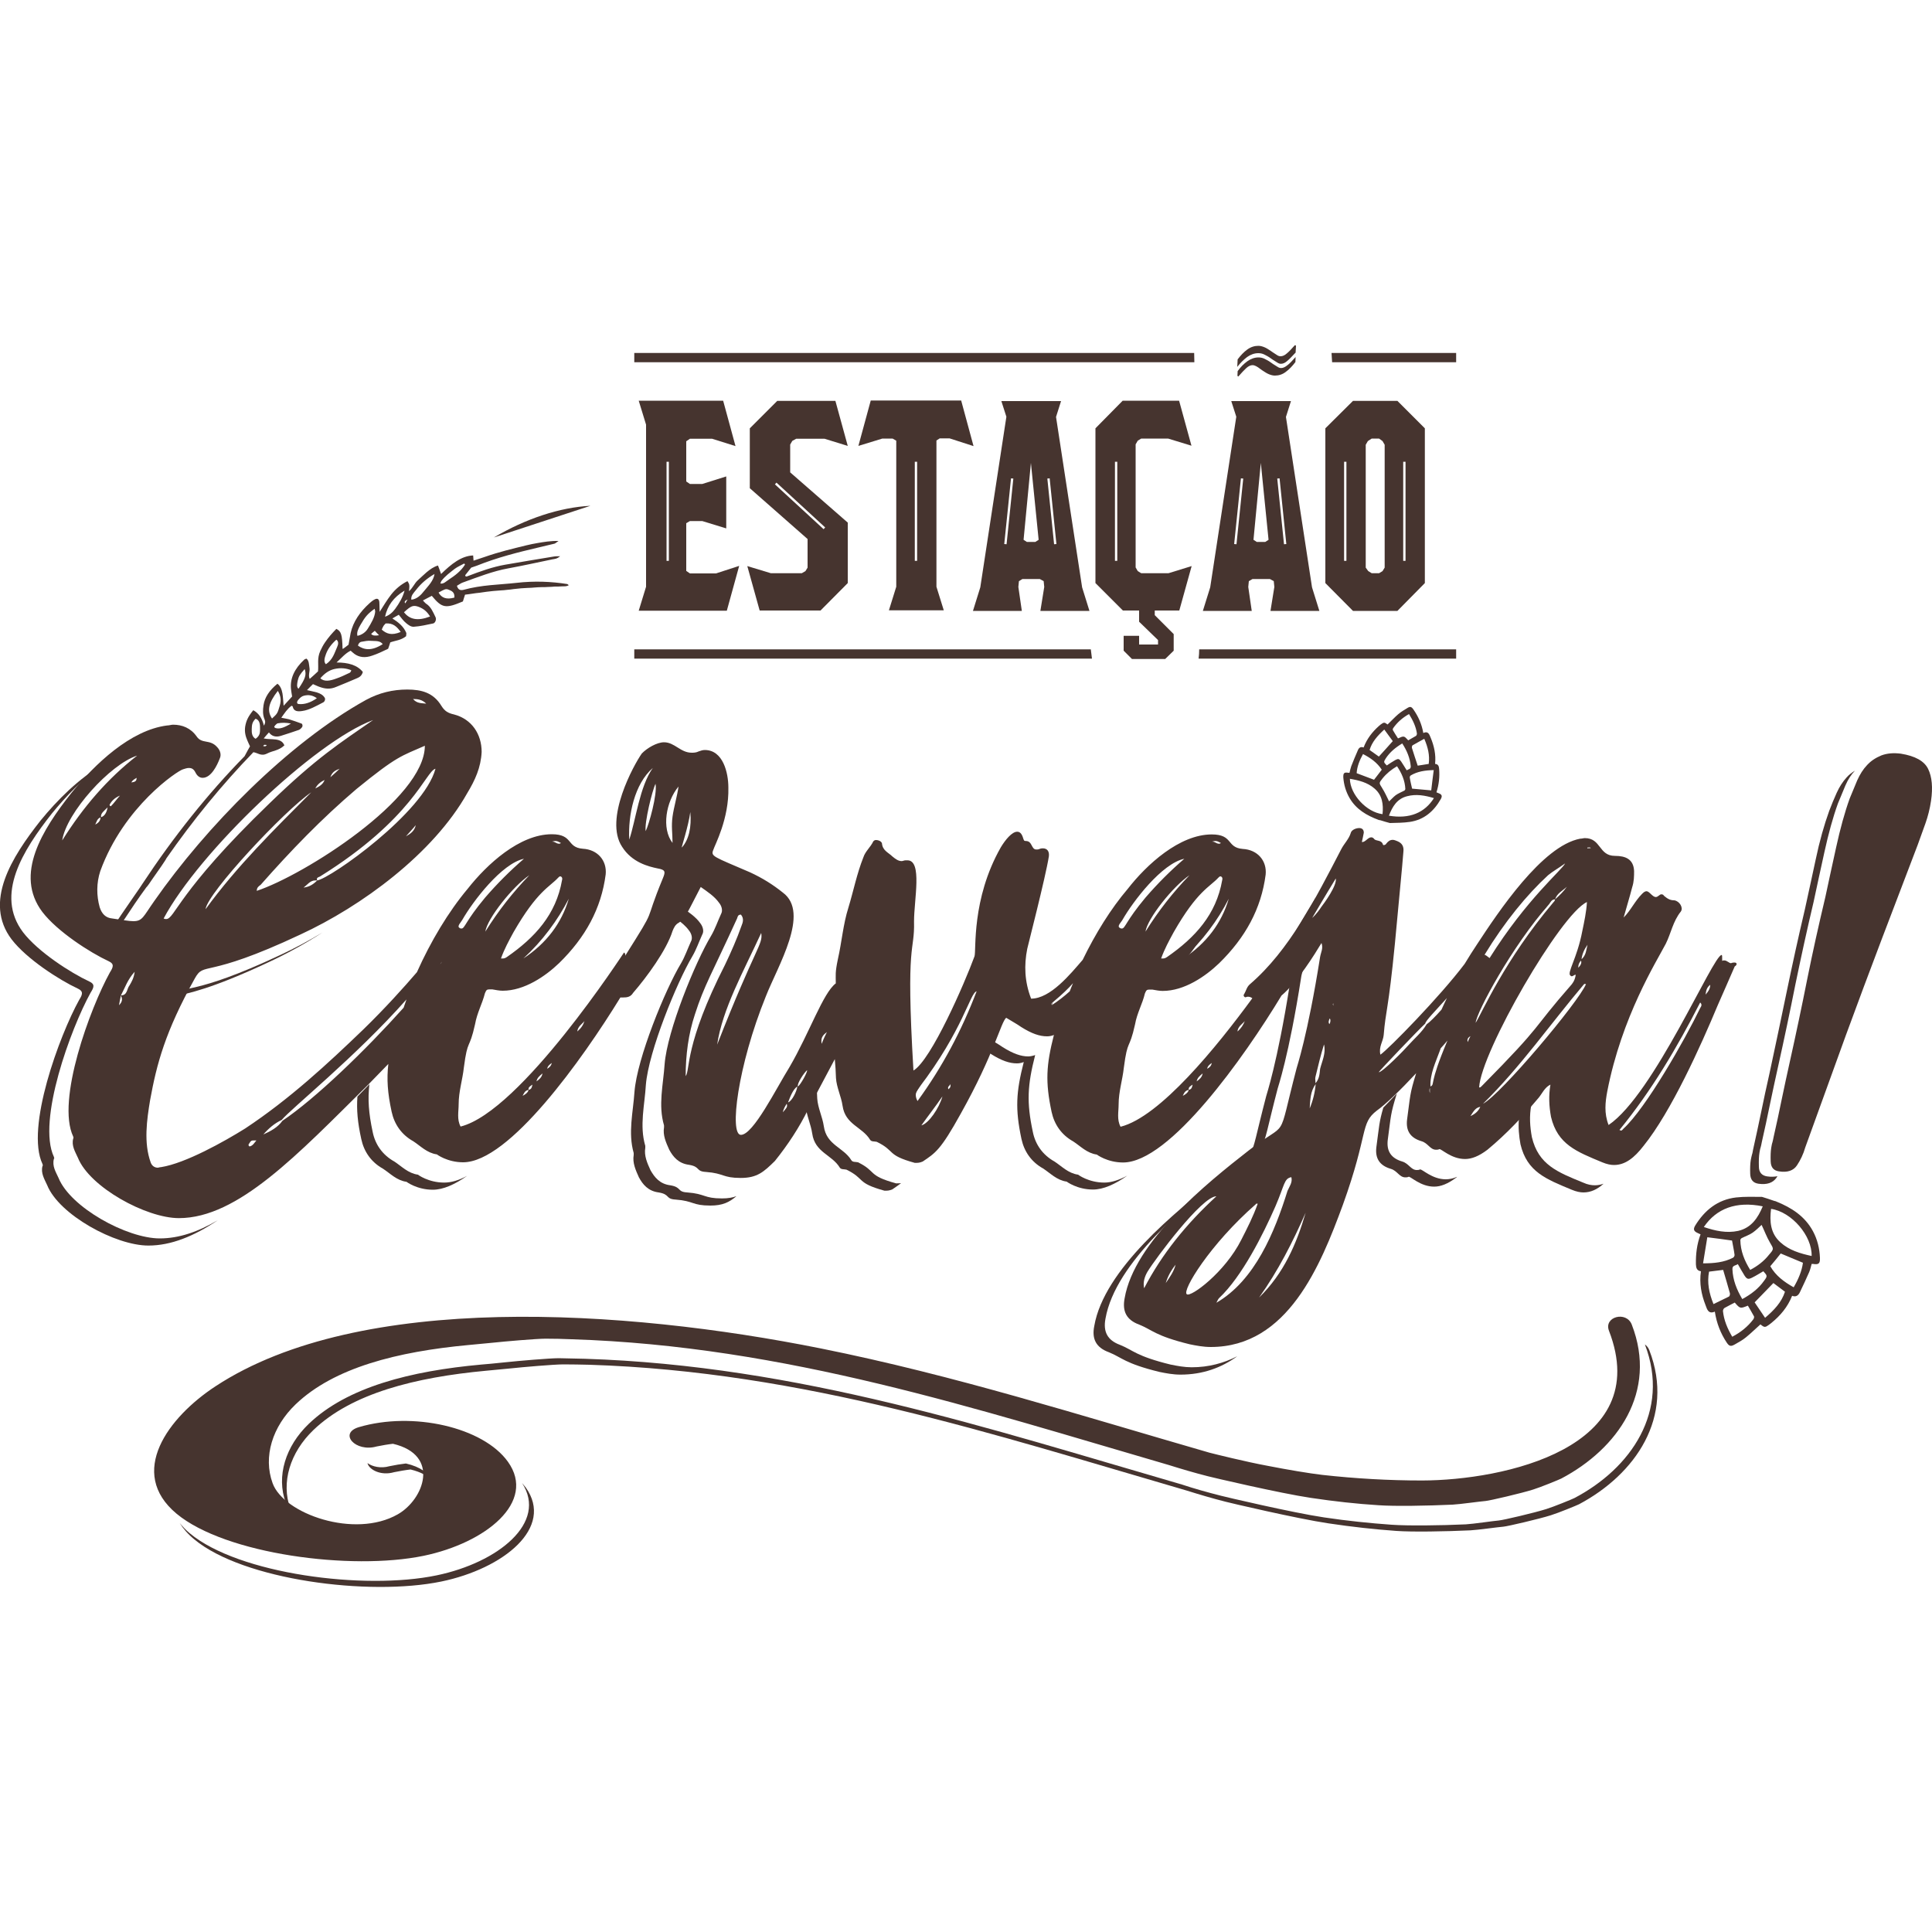 <svg xmlns:xodm="http://www.corel.com/coreldraw/odm/2003" xmlns="http://www.w3.org/2000/svg" xmlns:xlink="http://www.w3.org/1999/xlink" id="Camada_1" x="0px" y="0px" viewBox="0 0 1000 1000" style="enable-background:new 0 0 1000 1000;" xml:space="preserve"> <style type="text/css"> .st0{fill:#46342F;} </style> <g id="Camada_x0020_1"> <g id="_2492364152528"> <path class="st0" d="M52.1,525.1c-0.3,1.4-0.7,3.1-1,5.1C53.1,528.2,52.8,526.8,52.1,525.1z"></path> <path class="st0" d="M41.6,433c-1.7,0.7-2,2.4-2.7,3.7C40.2,436,41.6,435,41.6,433z"></path> <path class="st0" d="M56.5,520c1-1.7,2.4-3.7,2.7-7.1c-3.7,4.1-5.1,8.5-7.1,12.2C55.5,525.1,55.2,521.7,56.5,520z"></path> <path class="st0" d="M270.2,767.6c13.4,20.5-12.4,41.2-44.2,47.8c-37.5,7.8-102.6-0.7-127.8-21.8c-2.1-1.7-3.7-3.5-5.2-5.3 c1.8,2.9,4.3,5.8,7.6,8.5c25.3,21,90.3,29.5,127.8,21.8c32.3-6.7,58.6-27.9,43.7-48.7C271.5,769.1,270.8,768.4,270.2,767.6z"></path> <path class="st0" d="M204,762c3-0.6,5.8-1.1,8.5-1.4c5.4,1.3,9.1,3.4,11.6,6c-2.1-4-6.5-7.4-14-9.1c-2.7,0.3-5.6,0.8-8.5,1.4 c-4.6,1.3-8.9,0.2-11.4-1.6C191,760.7,197.1,764,204,762L204,762z"></path> <path class="st0" d="M853.7,698.9c-0.5-1.3-1.3-2.3-2.3-3c13.3,34.7-7.4,64.2-36.5,79.5c-1.2,0.6-10.7,4.5-14.6,5.7 c-6,1.9-22.2,5.7-24.5,5.9c-2.7,0.2-13.3,1.8-17.1,2c-12.9,0.6-30,0.8-38.4,0.2c-11.2-0.8-23-2-35-3.8 c-16.2-2.4-51.5-10.7-53.3-11.2c-7.1-1.8-13.9-3.7-20.2-5.8c-99.4-28.8-198.3-61.6-309.1-65.1c-4.5-0.1-9-0.2-13.5-0.3 c-4.7,0-21,1.4-27.5,2.1c-5.2,0.6-10.5,1-12.6,1.2c-36.4,3.3-69.4,11.6-89.3,30.7c-12,11.5-16.9,27.1-11.9,40.8 c0.8,2,2.1,4.1,3.8,6c-0.6-0.9-1-1.9-1.4-2.8c-5-13.7-0.1-29.3,11.9-40.8c19.9-19.1,52.9-27.3,89.3-30.7c2.1-0.2,7.3-0.7,12.6-1.2 c6.5-0.7,22.8-2.1,27.5-2.1c4.5,0,9,0.1,13.5,0.2c110.8,3.5,209.7,36.2,309.1,65.1c6.4,2,13.1,4,20.2,5.8 c1.8,0.5,37.1,8.8,53.3,11.2c12,1.8,23.8,3.1,35,3.9c8.3,0.6,25.5,0.3,38.4-0.3c3.8-0.2,14.4-1.7,17.1-1.9 c2.2-0.2,18.5-4,24.5-5.9c3.9-1.2,13.4-5.1,14.6-5.7C846.3,763.2,867.1,733.6,853.7,698.9z"></path> <path class="st0" d="M618.1,182.7H328.3v4.8h289.9C618.2,185.8,618.1,184.2,618.1,182.7z"></path> <path class="st0" d="M689.2,182.7c0.1,1.6,0.2,3.2,0.3,4.8h64.2v-4.8H689.2L689.2,182.7z"></path> <path class="st0" d="M620.7,336.1c0,1.6-0.1,3.2-0.3,4.8h133.3v-4.8H620.7L620.7,336.1z"></path> <path class="st0" d="M564.6,336.1H328.3v4.8h236.9C565,339.3,564.8,337.7,564.6,336.1z"></path> <path class="st0" d="M921.5,643c-5.2-4.7-5.6-10.9-4.8-17.3c10.7,1.6,21.3,14,21,24.4C931.7,648.8,926,647.1,921.5,643L921.5,643z M928.4,666.3c-5-2.8-9.3-6-12.1-10.9c2-2.3,3.7-4.5,5.4-6.6c3.7,1.6,7.5,3.1,11.5,4.8C932.6,658,930.8,662.2,928.4,666.3z M913.6,682.1c-2-2.9-3.8-5.6-5.4-8c3.4-3.5,6.5-6.7,9.7-10c1.7,1.3,3.8,2.8,6,4.5C922.1,674.1,918.3,678.1,913.6,682.1 L913.6,682.1z M907.5,682.9c-2.9,3.8-6.5,6.7-10.9,9c-2.5-4.3-4.3-8.5-4.8-13.3c0-0.5,0.3-1.3,0.8-1.6c1.7-1,3.5-1.8,5.3-2.8 c2.8,3.2,2.8,3.2,6.8,1.6c1,1.8,2.2,3.7,3.2,5.6C908,681.8,907.8,682.5,907.5,682.9L907.5,682.9z M886.9,675 c-2.3-5.7-3.4-11.1-2.3-16.8c2.7-0.3,5.3-0.7,7.3-0.9c1.2,4.1,2.4,8.1,3.5,12.1c0.1,0.5-0.1,1.5-0.5,1.7 C892.4,672.3,889.7,673.6,886.9,675z M881.5,653.9c0.8-4.7,1.5-9.1,2.2-13.5c4.7,0.6,8.8,1.1,12.8,1.7c0.4,2.4,1,4.9,1.3,7.4 c0.1,0.5-0.4,1.3-0.8,1.5C892.3,653.4,887.3,653.9,881.5,653.9z M881.9,635.1c6.5-9.6,16.8-13.5,30.5-10.7 c-2.5,6-5.9,11.1-12.7,12.7C893.7,638.4,887.8,637.1,881.9,635.1z M913.1,662.9c-2.9,4.1-6.7,7-11.3,9.5 c-2.9-4.9-4.9-9.9-5.1-15.5c-0.1-2,1.7-1.8,2.8-2.6c1.2,2.1,2.3,4.1,3.5,6c1.2,1.8,1.9,2,3.9,1c2-1,3.9-2.2,5.8-3.3 C914.8,660.3,914.9,660.5,913.1,662.9z M905.9,657.3c-3-4.8-5-9.8-5.1-15.4c0-0.3,0.3-0.8,0.6-1c1.9-1,4.1-1.7,5.8-2.9 s3.3-2.8,4.6-4c1.4,2.9,2.6,6.2,4.3,9.1c2,3.4,2.2,3.3-0.5,6.4C913,652.8,909.7,655.3,905.9,657.3L905.9,657.3z M942,651 c-0.2-4.8-1.3-9.4-3.6-13.7c-4.2-7.8-11.1-12.2-19-15.4l-0.5-0.2c-0.2,0-0.5-0.1-0.8-0.2c-2-0.7-4.1-1.4-6.1-2 c-4.6,0-9.1-0.2-13.4,0.3c-9.5,1.1-16.3,6.6-21.2,14.6c-1.1,1.9-0.7,2.9,1.3,3.8c0.5,0.2,1,0.5,1.5,0.7 c-1.9,5.1-2.5,10.2-2.4,15.5c0.1,1.8,0.4,3.3,2.6,3.6c-0.9,6.2,0.2,12,2.4,17.6c0.8,2.2,1.5,4.7,4.8,3.3c0.9,6,3,11.3,6.2,16.1 c1.2,1.8,2.1,2,3.9,1c2.1-1.2,4.2-2.3,6-3.8c2.6-2.1,5-4.5,7.5-6.7c2.1,1.7,2.4,1.7,4.7,0c0.3-0.2,0.6-0.5,0.9-0.7 c4.7-3.8,8.5-8.3,10.8-14.1c2,0.8,3.2-0.2,4-1.8c1.6-3.4,3.3-6.9,4.8-10.4c0.6-1.4,0.9-2.8,1.3-4.3c0.2,0,0.4,0,0.7,0 C941.4,654.7,942.1,654,942,651L942,651z"></path> <path class="st0" d="M914.7,608.9c-2.8-0.4-4.3-2.1-4.3-5.1c-0.1-3,0-5.4,0.3-7.2c0.2-1,0.3-1.9,0.6-2.7c0.2-0.7,0.4-1.6,0.6-2.7 c1.5-6.6,2.9-13.1,4.2-19.5c1.3-6.5,2.8-13,4.2-19.5c3.2-14.4,6.2-28.6,9-42.7c2.9-14,6-28.3,9.4-42.6c1.6-7.6,3.5-16.2,5.6-25.8 c2.1-9.6,4.4-18,7-25.2c1.3-3.2,2.6-6.3,3.9-9.4c1.3-3,2.9-5.5,4.9-7.6c-1.6,1-3.1,2.1-4.3,3.5c-2,2.2-3.7,4.8-5.1,7.9 c-1.4,3.1-2.7,6.2-3.9,9.4c-2.6,7.2-5,15.6-7,25.2c-2.1,9.6-3.9,18.2-5.6,25.8c-3.4,14.4-6.5,28.6-9.4,42.6 c-2.9,14-5.9,28.3-9,42.7c-1.5,6.6-2.9,13.1-4.2,19.5c-1.3,6.5-2.8,13-4.2,19.5c-0.2,1-0.3,1.9-0.6,2.7c-0.2,0.8-0.4,1.6-0.6,2.7 c-0.3,1.8-0.4,4.2-0.3,7.2c0.1,3,1.5,4.7,4.3,5.1c4.3,0.6,7.4-0.4,9.3-3.1c0.2-0.3,0.3-0.5,0.5-0.8 C918.5,609.1,916.7,609.2,914.7,608.9L914.7,608.9z"></path> <path class="st0" d="M711.4,408.1c4.1,3.5,4.7,8.2,4.2,13.3c-8.3-1-16.8-10.2-16.9-18.3C703.4,403.9,707.8,405,711.4,408.1z M705.5,390.3c3.9,2,7.3,4.4,9.7,8.1c-1.4,1.9-2.8,3.6-4,5.2c-2.9-1.1-5.9-2.2-9-3.4C702.4,396.8,703.7,393.5,705.5,390.3 L705.5,390.3z M716.5,377.6c1.6,2.2,3.1,4.2,4.4,6c-2.5,2.8-4.8,5.4-7.2,8c-1.3-0.9-3-2.1-4.8-3.4 C710.1,384.1,712.9,380.9,716.5,377.6z M721.1,376.9c2.1-3,4.8-5.4,8.2-7.3c2,3.2,3.6,6.5,4.1,10.1c0,0.4-0.2,1-0.5,1.2 c-1.3,0.8-2.7,1.5-4,2.3c-2.2-2.4-2.2-2.4-5.3-1c-0.9-1.4-1.8-2.8-2.6-4.2C720.8,377.8,720.9,377.2,721.1,376.9L721.1,376.9z M737.2,382.4c1.9,4.4,2.9,8.5,2.3,13c-2.1,0.3-4.1,0.7-5.7,0.9c-1-3.1-2.1-6.2-3-9.2c-0.1-0.4,0.1-1.1,0.3-1.3 C733.1,384.6,735.1,383.6,737.2,382.4L737.2,382.4z M742.1,398.6c-0.5,3.7-0.9,7.1-1.3,10.5c-3.6-0.3-6.8-0.6-9.9-0.9 c-0.4-1.8-0.9-3.7-1.2-5.7c-0.1-0.4,0.2-1,0.6-1.2C733.7,399.3,737.6,398.7,742.1,398.6L742.1,398.6z M742.2,413.1 c-4.8,7.6-12.6,10.9-23.3,9.1c1.8-4.7,4.2-8.8,9.5-10.1C733,410.9,737.6,411.7,742.2,413.1z M717.3,392.5c2.1-3.2,5-5.6,8.5-7.7 c2.4,3.7,4,7.5,4.4,11.8c0.1,1.6-1.2,1.5-2.1,2.1c-1-1.6-1.9-3.1-2.9-4.6c-1-1.4-1.5-1.5-3-0.7c-1.5,0.9-3,1.8-4.4,2.8 C716.1,394.5,716.1,394.4,717.3,392.5L717.3,392.5z M723.1,396.6c2.4,3.6,4.1,7.4,4.3,11.8c0,0.2-0.2,0.6-0.5,0.8 c-1.5,0.8-3.1,1.4-4.5,2.4c-1.3,1-2.4,2.3-3.4,3.2c-1.1-2.2-2.2-4.7-3.6-6.9c-1.6-2.6-1.8-2.5,0.2-5 C717.7,400.3,720.2,398.3,723.1,396.6L723.1,396.6z M695.3,402.5c0.3,3.7,1.3,7.2,3.2,10.5c3.4,5.9,8.9,9.1,15.1,11.4 c0.1,0,0.3,0.1,0.4,0.1c0.2,0,0.4,0,0.6,0.1c1.6,0.5,3.2,1,4.8,1.4c3.6-0.1,7-0.1,10.4-0.6c7.3-1.1,12.4-5.5,16-11.9 c0.8-1.5,0.5-2.3-1.1-2.9c-0.4-0.2-0.8-0.3-1.2-0.5c1.3-4,1.7-8,1.4-12c-0.1-1.4-0.4-2.6-2.1-2.7c0.5-4.8-0.5-9.3-2.3-13.6 c-0.7-1.7-1.3-3.6-3.8-2.4c-0.8-4.6-2.6-8.6-5.2-12.3c-1-1.4-1.7-1.5-3.1-0.6c-1.6,1-3.2,1.9-4.6,3.1c-2,1.7-3.7,3.6-5.6,5.4 c-1.7-1.3-1.9-1.2-3.7,0.1c-0.2,0.2-0.4,0.4-0.7,0.6c-3.5,3.1-6.3,6.7-8,11.2c-1.6-0.6-2.5,0.2-3,1.5c-1.2,2.7-2.3,5.4-3.4,8.2 c-0.4,1.1-0.6,2.2-0.9,3.4c-0.1,0-0.3,0-0.5,0C695.7,399.6,695.2,400.1,695.3,402.5L695.3,402.5z"></path> <path class="st0" d="M738.6,548.6c-1.1,1.3-2.3,2.7-3.4,4c-0.2,0.5-0.3,0.9-0.5,1.4c-2,5.8-5.1,11.9-4.8,18.3 C732.5,570.7,728.8,572.1,738.6,548.6L738.6,548.6z"></path> <path class="st0" d="M602.2,506c11.9-7.8,19.7-18.4,23.5-30.9C619.8,486.3,612,496.9,602.2,506z"></path> <path class="st0" d="M679.7,529.2c-0.3,0.7-0.3,0.3,0,1.4V529.2z"></path> <path class="st0" d="M630,543.8c2-1.7,3.1-3.4,3.7-5.5C632.4,540,630.4,541.1,630,543.8z"></path> <path class="st0" d="M614.4,563.2c1-0.7,2-1.4,2.4-3.1C615.4,561.1,614.7,561.8,614.4,563.2z"></path> <path class="st0" d="M673.5,479.2c1.4-1.7,8.2-10.9,7.5-14.6c-5.4,8.8-12.2,20.4-12.2,20.4S670.8,483.3,673.5,479.2L673.5,479.2z"></path> <path class="st0" d="M677.6,537.3c-0.3,1-0.7,1.7,0,2.7C678.7,538.3,678,536.6,677.6,537.3z"></path> <path class="st0" d="M670.5,571c-2.7,3.8-2.7,8.2-3.1,12.6C669.1,579.5,670.1,575.4,670.5,571z"></path> <path class="st0" d="M396.8,581.2c-0.7,1-1.7,2.4-2,4.4C396.1,583.9,397.5,582.9,396.8,581.2z"></path> <path class="st0" d="M402.3,572.3c-2,1-3.7,5.5-4.8,8.2C399.5,579.8,401.9,574.7,402.3,572.3z"></path> <path class="st0" d="M477.4,577.4c-3.7,5.5-7.5,10.2-10.9,15C470.3,591.4,475.7,583.6,477.4,577.4z"></path> <path class="st0" d="M414.8,550.2c1-2.7,1.7-4.1,2.7-6.1C415.9,545.5,414.2,546.8,414.8,550.2z"></path> <path class="st0" d="M407.4,563.8c-1.4,1-5.4,7.1-4.8,8.5C404,571.3,407.4,565.2,407.4,563.8z"></path> <path class="st0" d="M545,518.9c-2,2.2-4.4,4.6-7.4,7.2c-0.1,0.2-0.2,0.5-0.3,0.7c-1.2,1.1-2.4,2.1-3.7,3.2c0,0.2-0.1,0.3-0.1,0.5 c3.5-2.2,6.8-4.7,9.7-7.4C543.8,521.7,544.4,520.3,545,518.9z"></path> <path class="st0" d="M612,565.5c-1.7,1.4-2.7,2.4-3.1,4.1C610.3,568.6,611.7,567.6,612,565.5z"></path> <path class="st0" d="M464.5,579.8c12.9-17.7,22.8-36.4,30.6-56.8c-3.2,0.6-6.4,17.5-25.9,44.5c-1.8,2.9-3.6,5.8-5.6,8.7 C463.5,577.3,463.7,578.5,464.5,579.8L464.5,579.8z"></path> <path class="st0" d="M480.5,573.7c0.7-0.7,1.4-1,1-2.7C481.1,572,479.8,572.3,480.5,573.7z"></path> <path class="st0" d="M755.8,582.9c-2.4,0.3-3.4,2-5.1,4.8C753.4,586.3,754.8,584.9,755.8,582.9z"></path> <path class="st0" d="M750.7,546.2c-1.7,1-1.7,2-1.4,3.1C749.7,548.2,750,547.5,750.7,546.2z"></path> <path class="st0" d="M793.6,477.2c0.3-0.3,1-1,1-1.7c-1.7,0-2.4,1.4-3.1,2.4c-19.4,21.8-37.7,56.1-38.1,61.5 C756.8,533.9,768.4,507.1,793.6,477.2z"></path> <path class="st0" d="M800.7,469c-2.4,2-5.1,3.4-6.1,6.5C797,473.4,799,471.4,800.7,469z"></path> <path class="st0" d="M670.5,570.6c2-2.4,2-5.1,2.4-7.5c1-4.1,3.1-8.2,2-12.6c-1.7,5.5-3,10.9-4.4,16.7 C670.1,568.3,670.5,569.3,670.5,570.6z"></path> <path class="st0" d="M606.9,571.3c-1,0.7-2.4,1.4-2,2.7C606.6,573.7,606.6,572.3,606.9,571.3z"></path> <path class="st0" d="M729.6,573c-0.3,0.7-0.3,1.7,0,2.7V573z"></path> <path class="st0" d="M593,674c2-3.1,4.1-5.8,5.1-9.5C595.7,667.5,594,670.6,593,674z"></path> <path class="st0" d="M604.9,574c-2,0.3-2.4,1.7-3,3.1C603.2,576.4,604.5,575.4,604.9,574z"></path> <path class="st0" d="M235.2,309.3c-4.2,1.2-6.7,0.1-8.2-2.6c3.1-1.7,3.7-2,4.9-1.6C233.7,305.8,235.4,306.4,235.2,309.3z M228.4,300.8c1.9-2.6,4.6-4.5,7-6.4c1.5-1.1,3.2-1.8,4.8-2.7c0.1-0.1,0.3,0.3,0.5,0.5c-2.1,3.4-5.2,5.7-8.4,7.8 c-1.4,0.9-2.7,2.4-4.4,2C228.2,301.5,228.2,301.1,228.4,300.8L228.4,300.8z M219.6,305.8c-1.7,2.2-3.8,4.3-6.7,4.6 c-0.3-2.1,1.2-3.5,2.4-5c2.6-3.4,5.8-6.1,9.6-8.3C224.4,300.6,221.7,303.2,219.6,305.8L219.6,305.8z M222.6,319.1 c-6.5,2.5-10.6,1.5-13.5-2.2c3.7-3.4,4.8-3.8,7.6-2.8C219.3,315.1,221,316.5,222.6,319.1L222.6,319.1z M204.5,315.2 c-1.4,1.9-3.1,3.3-5.2,4c1.2-5.6,4.4-10.1,10.1-13.5C208.5,309.1,206.7,312.2,204.5,315.2L204.5,315.2z M207.4,327.1 c-4.8,2-7.4,0.9-9.8-1.2c0.3-0.7,0.5-1.3,0.9-1.9c0.2-0.4,0.7-0.8,1.1-1.3C203.4,322.4,205.4,324.3,207.4,327.1z M185.3,334.2 c0.2-1.2,1-1.9,1.7-2c1.7-0.3,3.5-0.7,5.1-0.5c2,0.2,4.5-0.3,6,1.7C192.3,337.1,188.5,336.4,185.3,334.2L185.3,334.2z M186.6,323.4c2.4-4.2,3.8-5.8,7.3-8.3c0.1,0.5,0.3,0.9,0.3,1.4c-0.2,3-2.1,6.1-3.9,9c-1.1,1.8-3.2,3.2-5.3,3.6 C184.5,327.3,185.5,325.3,186.6,323.4L186.6,323.4z M196.2,328.8c-2,0.3-3.3,0.3-4.1-0.7c0.6-0.5,1.1-1,1.9-1.6 C194.6,327.2,195.2,327.8,196.2,328.8z M211,310.3c-0.4,0.6-0.8,1.2-1.2,2C209,311.5,209.8,310.8,211,310.3z M174.5,334.9 c-1.4,3.1-2.2,6.5-5.8,8.9c-1.3-1.2-0.7-3.3,0-5.2c1-2.8,2.9-5.3,5.4-7.5C175.3,331.9,175.2,333.4,174.5,334.9L174.5,334.9z M181.8,346.9c-0.2,1.2-0.9,1.4-1.4,1.6c-2.1,1-4.2,2-6.3,2.7c-3.2,1.2-6.2,1.8-8.3-0.1c2.2-2.6,4.6-4.2,7.2-4.8 C176.4,345.5,179.3,345.9,181.8,346.9L181.8,346.9z M164,361.4c-3.3,2.3-6.4,3.3-9.4,3c-1.1-0.1-1.1-1.2-0.1-2.3 c0.8-0.9,1.6-1.7,2.8-2C159.7,359.5,161.8,359.8,164,361.4z M154.1,352.3c0.5-2.2,1.1-3.2,3.6-6c1,2.9,0.4,4.9-3.2,10.2 C153.4,355.6,153.8,353.9,154.1,352.3z M150.6,374.5c-3.6,2.2-6,3-8.1,2.3c-0.3-0.1-0.7-0.6-0.5-0.8c0.3-0.5,0.8-1,1.3-1.4 c0.1-0.1,0.3-0.1,0.4-0.2C145.9,374,147.9,374,150.6,374.5L150.6,374.5z M143.8,357.6c1.4,2.3,1.9,4.6,1,7.7c-1.2,4-1.2,4-4,6.6 C138.1,367.9,138.9,363.9,143.8,357.6z M136.9,385.5c0.4,0,0.8,0.1,1.2,0.1c-0.6,0.9-1.1,0.7-1.6,0.6c-0.1,0-0.2-0.1-0.3-0.1 C136.4,385.9,136.7,385.5,136.9,385.5L136.9,385.5z M132.3,382.4c-1.8-1-2.1-2.9-2-5.1c0.1-1.7,0-3.4,2-5.3 c2.3,0.8,2.3,3.2,2.3,5.5C134.5,378.9,134.8,380.6,132.3,382.4L132.3,382.4z M267.2,301.7c-9.1,1-17.9,1-27.3,3.6 c-2,0.5-2.9-0.4-3.4-2.1c1.1-0.6,2-1.3,2.8-1.6c8-2.9,15.9-6,23.7-7.4c7.6-1.4,15.3-3.1,23-4.7c1.1-0.2,2.3-0.2,3.9-1.6 c-1.4,0-2.4,0-3.5,0.2c-8.3,1.4-16.6,2.7-25,4.2c-6.3,1.1-12.8,3.4-19.3,5.9c-0.6,0.2-1.2,0.5-1.3-0.5c1-1.2,2.1-2.6,3.1-3.9 c1.1-0.4,2-0.7,2.9-1c10.7-4.3,21.2-6.9,31.8-9.4c2.8-0.7,5.6-1.3,8.4-2c0.4-0.1,0.9-0.6,2.1-1.4c-4-0.1-7.5,0.5-11,1.1 c-3.7,0.6-7.4,1.6-11.1,2.5c-3.6,0.9-7.1,1.8-10.7,2.9c-3.7,1.1-7.4,2.5-11.2,3.7c-0.1-1.1-0.1-1.9-0.2-2.7 c-6.1,0.2-11.4,4.5-16.6,9.6c-0.6-1.6-1-3-1.6-4.4c-2.3,0.7-4.1,2-5.9,3.5c-1.6,1.4-3.2,2.9-4.7,4.3c-1.6,1.5-2.3,3.6-4.4,5.5 c0.1-1.5,0.3-2.5,0.1-3.4c-0.1-0.7-0.6-1.2-0.9-1.8c-3.4,1.7-6.2,4.1-8.4,6.9c-2.2,2.8-4,5.9-6,9c0-1.4-0.1-2.6-0.1-3.8 c0.1-4.1-1.9-3.6-5.1-0.7c-5,4.5-8.5,9.6-9.8,15.4c-0.4,2.1-0.7,4.1-1.1,6.1c-1.1,0.8-1.9,1.5-2.8,2.1c-0.1,0.1-0.2,0-0.3-0.1 c-0.2-7.4-0.7-8.9-3.2-10.2c-2.1,2.1-4.1,4.4-5.8,6.9c-1,1.4-1.8,3-2.5,4.5c-1.8,3.9-0.8,7-1.2,10.6c-1.4,1.3-2.8,2.6-4.3,3.9 c-0.9-1.8,0.2-4-0.1-5.6c-0.3-1.8-0.2-3.9-1.6-4.9c-0.5,0.2-0.9,0.3-1.1,0.5c-5.1,4.7-7.4,9.8-6.9,15.1c0.1,1.3,0.4,2.6,0.6,4 c-1.4,1.6-2.8,3-4.4,4.8c-0.2-2.4-0.3-4.5-0.6-6.4c-0.4-2.1-1.1-3.9-2.6-5c-4.2,3.4-6.6,7.1-7.2,11.1c-0.4,2.6-0.4,4.9,0.4,7 c0.3,0.8,0.9,1.7-0.2,3.6c-0.9-3.7-2.6-6.4-5.5-8c-2.7,3.3-3.7,5.5-4.2,8.5c-0.4,2.8,0.2,5,1.1,7.1c0.4,1,0.9,2,1.4,3.1 c-0.2,0.3-1.7,3-2.8,5.1c-19.2,19.6-37,42-52.7,65.8c0.1,0.1-10.7,15.4-15.5,22.8c-2,3.1-3.3,5.4-4.4,7c4.5-0.3,4.8-2.7,10.2-10.9 c3.6-5.5,7.4-11.2,11.6-16.9c0.1,0.1,2.2-2.8,3.2-4.4c2.4-3.3,7.2-10.3,7.1-10.5c13.7-19.7,28.9-38.3,45-54.9 c-0.1,0-0.2-0.1-0.3-0.1c0,0,0,0,0,0c2.6,0.2,4.2,2.4,7.5,0.7c2.9-1.5,5.9-1.4,8.9-4.2c-1.7-4.2-6.8-2.7-10.7-3.6 c0.9-1.1,1.6-1.9,2.7-3.1c1.4,1.9,3.4,2.6,6.1,1.8c3.1-1,6.3-2,9.4-3.1c0.6-0.2,1.5-1.1,1.8-1.7c0.2-0.6,0-1.5-0.5-1.6 c-2.1-0.8-4.2-1.5-6.4-2.2c-1.2-0.3-2.5-0.5-4-0.8c1.7-2.4,3.1-4.6,5.3-6.2c0.3,0.2,0.6,0.2,0.6,0.4c0.5,2.5,2.5,2.7,5,2.3 c3.6-0.5,7.2-2.6,10.7-4.4c0.9-0.4,1.3-1.7,0.9-2.4c-0.9-1.5-2.4-2.3-4.1-2.8c-1.6-0.4-3.2-0.8-5.1-1.2c1.1-1.2,2.1-2.1,3.1-3.1 c1.4,0.6,2.6,1.2,3.9,1.6c2.4,0.8,5,1.2,8.2-0.2c3.6-1.5,7.2-2.9,10.8-4.5c1.2-0.5,2.4-1.3,2.9-3.2c-2.9-3.6-7.6-4.9-13.6-4.9 c2.7-2.5,4.6-4.8,7.3-6.1c0.7,0.6,1.3,1.2,2,1.7c2.4,1.7,5.4,2.2,9.3,0.8c2.7-0.9,5.4-2.2,8.1-3.5c0.4-1.2,0.8-2.2,1.1-3.3 c2.7-1,5.4-1,8.2-3.2c0-0.6,0.2-1.3,0.1-1.7c-1.4-3.4-4.1-5.5-7.2-7.5c1.3-0.8,2.3-1.3,3.3-1.9c1.3,1.6,2.4,3.2,3.9,4.4 c1.1,0.9,2.4,1.9,3.9,1.8c3.2-0.2,6.7-1,10-1.7c0.8-0.2,1.3-1.1,1.4-1.9c0.1-0.4,0-0.9-0.1-1.2c-1.3-2.7-2.4-5.5-4.9-7.1 c-0.6-0.4-1-1-1.7-1.7c1.8-1,3.3-1.7,4.6-2.4c5.3,6.4,7.1,6.7,16.1,2.9c0.3-1.1,0.7-2.2,1.1-3.5c1.4-0.2,2.6-0.3,3.7-0.5 c1.3-0.2,2.6-0.4,3.9-0.5c1.2-0.2,2.3-0.3,3.5-0.5c1.1-0.1,2.3-0.3,3.5-0.4c1.3-0.1,2.6-0.2,3.8-0.3c1.1-0.1,2.3-0.1,3.4-0.3 c1.1-0.1,2.3-0.2,3.4-0.4c1.3-0.1,2.6-0.3,3.9-0.4c1.1-0.1,2.3-0.1,3.4-0.2c1.1,0,2.2-0.1,3.4-0.2c1.3-0.1,2.6-0.2,3.8-0.2 c1.1,0,2.2,0,3.4-0.1c1.1,0,2.3-0.1,3.4-0.2c1.3,0,2.5,0,3.8-0.1c1-0.1,2,0.2,3.4-0.6c-0.4-0.3-0.5-0.5-0.8-0.6 C285.4,301,276.6,300.6,267.2,301.7L267.2,301.7z"></path> <path class="st0" d="M255.6,278.2l50-16.4C289.8,262.6,272.2,268.4,255.6,278.2z"></path> <path class="st0" d="M229.9,612.1c-8.2,0-13.6-4.1-13.6-4.1c-5.1-0.7-8.5-4.4-12.2-6.8c-6.1-3.4-9.9-8.8-11.2-15.3 c-2.1-9.8-2.6-16.9-1.7-24.7c-2.4,2.5-4.5,4.7-6.2,6.4c-0.5,6.8,0.1,13.4,2,22c1.4,6.5,5.1,11.9,11.2,15.3 c3.7,2.4,7.1,6.1,12.2,6.8c0,0,5.4,4.1,13.6,4.1c5.4,0,11.4-2.7,17.8-7.2C237.6,610.9,233.6,612.1,229.9,612.1L229.9,612.1z"></path> <path class="st0" d="M373.7,620.3c-9.5,0-8.5-2.4-18-3.1c-5.4-0.3-2.7-2.7-8.8-3.7c-5.4-0.7-8.1-4.1-10.2-7.8 c-1.7-3.7-3.4-7.5-2.7-11.6v-1c-3.1-10.5-0.3-21.1,0.3-31.6c1.4-17.3,16-53,24.1-66.6c2-3.4,3.4-7.5,5.1-11.2c1-1.7,0.3-4.1-1-5.8 c-2.4-3.4-6.1-5.8-9.5-8.2c-1.2,2.2-2.1,4.1-3,5.8c2.5,1.8,4.9,3.7,6.6,6.1c1.4,1.7,2,4.1,1,5.8c-1.7,3.7-3.1,7.8-5.1,11.2 c-8.2,13.6-22.8,49.3-24.1,66.6c-0.7,10.5-3.4,21.1-0.4,31.6v1c-0.7,4.1,1,7.8,2.7,11.6c2,3.7,4.8,7.1,10.2,7.8 c6.1,1,3.4,3.4,8.8,3.7c9.5,0.7,8.5,3.1,18,3.1c6.3,0,9.8-1.7,13.5-4.9C379.2,619.9,376.8,620.3,373.7,620.3L373.7,620.3z"></path> <path class="st0" d="M463.8,612.5c-15-4.1-9.9-6.1-19.7-10.9c-1.4-0.3-2.7,0-3.4-1c-4.1-6.8-12.9-7.8-14.3-17.7 c-0.7-4.8-3.1-9.5-3.4-14.3c-0.1-3.3-0.3-6.6-0.6-9.8c-1.5,2.8-3.3,6.1-5.5,10.3c0.1,1.1,0.1,2.2,0.1,3.3 c0.4,4.8,2.7,9.5,3.4,14.3c1.4,9.9,10.2,10.9,14.3,17.7c0.7,1,2,0.7,3.4,1c9.9,4.8,4.8,6.8,19.7,10.9c1.7,0,2.4,0,4.1-0.7 c1.7-1.2,3.1-2.1,4.5-3.2C465.6,612.5,464.9,612.5,463.8,612.5L463.8,612.5z"></path> <path class="st0" d="M748.3,610.4c-7.1,0-12.2-5.4-13.3-5.1c-0.7,0.3-1,0.3-1.7,0.3c-3,0-4.1-3.4-7.5-4.4 c-5.8-1.7-8.2-5.4-7.5-11.2c1.7-12.5,1.3-13.1,4.7-24c-2.4,2.6-4.8,5-7,7.3c-2.2,7.6-2.1,9.4-3.6,20.5c-0.7,5.8,1.7,9.5,7.5,11.2 c3.4,1,4.4,4.4,7.5,4.4c0.7,0,1,0,1.7-0.3c1-0.3,6.1,5.1,13.2,5.1c3.4,0,7.1-1.4,11.6-4.8c0.1-0.1,0.2-0.2,0.3-0.3 C752.2,610,750.2,610.4,748.3,610.4z"></path> <path class="st0" d="M825.5,613.5c-1.7,0-3.7-0.3-6.1-1.4c-13.2-5.4-23.1-9.2-26.5-23.5c-1-5.4-1.4-10.9-0.3-16.7 c-3.1,1.4-4.4,4.8-6.1,6.8c-0.1,0.1-0.2,0.2-0.3,0.3c-0.4,4.5,0,8.9,0.8,13.3c3.4,14.3,13.3,18,26.5,23.5c2.4,1,4.4,1.4,6.1,1.4 c3.8,0,7.2-1.6,10.4-4.5C828.5,613.2,827.1,613.5,825.5,613.5z"></path> <path class="st0" d="M571.6,612.1c-8.2,0-13.6-4.1-13.6-4.1c-5.1-0.7-8.5-4.4-12.2-6.8c-6.1-3.4-9.9-8.8-11.2-15.3 c-3.3-15.4-2.8-24.2,1.2-39.8c-1.2,0.4-2.5,0.7-3.6,0.7c-3.7,0-7.8-1.4-13.2-4.8c-2.4-1.7-5.1-3.1-7.8-4.8 c-0.8,0.7-1.6,2.5-2.9,5.5c1.6,1,3.2,1.9,4.7,2.9c5.4,3.4,9.5,4.8,13.3,4.8c1.2,0,2.4-0.2,3.6-0.7c-4,15.6-4.5,24.3-1.2,39.8 c1.4,6.5,5.1,11.9,11.2,15.3c3.7,2.4,7.1,6.1,12.2,6.8c0,0,5.4,4.1,13.6,4.1c5.4,0,11.4-2.7,17.8-7.2 C579.2,610.8,575.2,612.1,571.6,612.1L571.6,612.1z"></path> <path class="st0" d="M312.5,526.8h-1.2c-0.7,1.1-1.4,2.3-2.1,3.5c1.1-0.3,2-0.9,2.9-2.1c0.4-0.4,0.8-0.9,1.1-1.3 C312.9,526.8,312.7,526.8,312.5,526.8L312.5,526.8z"></path> <path class="st0" d="M82.7,641c-17,0-46.2-16-52.4-31.3c-1.4-3.1-3.4-6.1-2.4-9.9c0.4-0.3,0-0.7,0-1c-8.8-18.7,8.8-66.6,19-85 c1.7-2.7,2.4-4.4-0.7-5.8c-9.5-4.4-26.5-15.3-34.3-25.5c-14.6-19.4,0-42.5,15-61.5c7.1-8.7,16.3-18.3,26.5-25.3 c-12.5,7-23.9,18.6-32.4,29c-15,19-29.6,42.2-15,61.5c7.8,10.2,24.8,21.1,34.3,25.5c3,1.4,2.4,3.1,0.7,5.8 c-10.2,18.4-27.9,66.3-19,85c0,0.3,0.4,0.7,0,1c-1,3.7,1,6.8,2.4,9.9c6.1,15.3,35.3,31.3,52.4,31.3c11.8,0,23.7-4.9,35.9-13.1 C102.5,637.6,92.6,641,82.7,641z"></path> <path class="st0" d="M616.8,707.7c-3.7,0-7.5-0.7-10.9-1.4c-18-4.4-19.4-7.5-26.2-10.2c-6.5-2.4-8.8-6.8-7.5-13.6 c5.1-29.2,42.5-59.5,64.3-76.5c21.4-16.7,14.3-2.4,24.8-42.5c0-0.3,5.8-16.7,12.2-57.8c0.3-2.4,1.7-4.4,0.7-7.1 c-1.4,2.4-3.7,6.1-6.5,10.3c0,0.2-0.1,0.4-0.1,0.6c-6.5,41.1-12.2,57.5-12.2,57.8c-10.5,40.1-3.4,25.8-24.8,42.5 c-21.8,17-59.2,47.3-64.2,76.5c-1.4,6.8,1,11.2,7.5,13.6c6.8,2.7,8.2,5.8,26.2,10.2c3.4,0.7,7.1,1.4,10.9,1.4 c11.6,0,21.3-3.6,29.4-9.5C633.5,705.5,625.7,707.7,616.8,707.7z"></path> <path class="st0" d="M272.8,563.2c1-0.7,2-1.4,2.4-3.1C273.8,561.1,273.1,561.8,272.8,563.2z"></path> <path class="st0" d="M270.4,565.5c-1.7,1.4-2.7,2.4-3.1,4.1C268.7,568.6,270,567.6,270.4,565.5z"></path> <path class="st0" d="M263.2,574c-2,0.3-2.4,1.7-3.1,3.1C261.5,576.4,262.9,575.4,263.2,574z"></path> <path class="st0" d="M288.4,543.8c2-1.7,3.1-3.4,3.7-5.5C290.8,540,288.7,541.1,288.4,543.8z"></path> <path class="st0" d="M265.3,571.3c-1,0.7-2.4,1.4-2,2.7C264.9,573.7,264.9,572.3,265.3,571.3z"></path> <path class="st0" d="M217.4,509c0.3-0.4,0.6-0.9,1-1.3C218,508.2,217.7,508.6,217.4,509z"></path> <path class="st0" d="M373.4,489c0.7-1.7,1.4-3.7-0.3-5.8c-1.7,0-1.7,1.4-2,2c-1.5,3.3-2.9,6.4-4.2,9.1c-2.3,6.2-5.1,12.4-7.9,18.4 c-3,5.9-5.5,11.2-7.6,16c-0.7,1.9-1.4,3.9-2.1,6.1c-3.4,10.2-4.8,21.1-4.8,32c2.4-3.1-0.7-16.3,20.4-57.8 C367.9,502.7,371,495.9,373.4,489L373.4,489z"></path> <path class="st0" d="M383.6,492.8c-9.2,20.1-20.1,39.4-22.8,57.8C380.9,499.2,384.6,498.9,383.6,492.8z"></path> <path class="st0" d="M149.2,467.3c0.8-0.5,1.6-1,2.4-1.5c-1,0.3-1.8,0.9-2.6,1.6C149,467.3,149.1,467.3,149.2,467.3L149.2,467.3z"></path> <path class="st0" d="M153.8,464.3c0.3-0.2,0.6-0.4,0.9-0.6C154.4,463.9,154,464.1,153.8,464.3z"></path> <path class="st0" d="M147.6,468.5c-0.3,0.3-0.6,0.5-1,0.8c0.1,0,0.1,0,0.1,0h0c0.3,0,0.6-0.1,0.9-0.1 C147.7,468.9,147.6,468.7,147.6,468.5L147.6,468.5z"></path> <path class="st0" d="M118.4,601.9c-0.3,0.3-0.3,1,0.3,1.4c1.7-0.3,2.4-1.7,3.4-3.1h-0.8c-0.5,0.2-0.9,0.4-1.4,0.7 c0.2-0.2,0.4-0.4,0.6-0.7C119.7,600.2,119.3,600.4,118.4,601.9z"></path> <path class="st0" d="M167,482.6c-7.3,4.4-14.6,8.3-21.7,11.6c-47,22.1-49.5,14.7-53.9,21.3c5.7-1.4,17.5-3.3,47.9-17.6 C148.3,493.7,157.7,488.6,167,482.6z"></path> <path class="st0" d="M844.6,685.6c-2.8-7.2-14.6-4.1-11.8,3.2c23.5,60.8-54.7,77.4-96.7,77.5c-17.3,0-34.6-1-51.7-2.9 c-6.8-0.8-18.1-2.7-28.3-4.7c-10.9-2-27.4-6.1-30.1-6.8c-66.3-19.1-131.6-40-201.4-54c-101.3-20.3-238.3-29.4-313,19.6 c-24.6,16.1-45.8,44.7-20.2,66c25.3,21,90.3,29.5,127.8,21.8c32.3-6.7,58.6-27.9,43.7-48.7c-12.8-17.9-49.2-26.2-77.2-17.9 c-10.6,3.2-1.7,13.1,9.2,10c3-0.6,5.8-1.1,8.5-1.4c24.7,5.8,16,28.8,2.5,36.5c-22.4,12.8-59.1-0.3-64.8-16.1 c-5-13.7-0.1-29.3,11.9-40.8c19.9-19.1,52.9-27.3,89.3-30.7c2.1-0.2,7.3-0.7,12.6-1.2c6.5-0.7,22.8-2.1,27.5-2.1 c4.5,0,9,0.1,13.5,0.3c110.8,3.5,209.7,36.2,309.1,65.1c6.4,2,13.1,4,20.2,5.8c1.8,0.5,37.2,8.8,53.3,11.2c12,1.8,23.8,3.1,35,3.8 c8.3,0.6,25.5,0.3,38.4-0.3c3.8-0.2,14.4-1.7,17.1-1.9c2.2-0.2,18.5-4,24.5-5.9c3.9-1.2,13.4-5.1,14.6-5.7 C837.3,749.9,858.1,720.4,844.6,685.6L844.6,685.6z"></path> <path class="st0" d="M645.5,184.8c1.8-1.3,3.8-2,5.8-2c1.1,0,2.1,0.2,3.1,0.7s2.2,1.1,3.4,2l1,0.7c1,0.6,1.8,1.1,2.4,1.5 s1.2,0.6,1.8,0.6c1.1,0,2.2-0.5,3.3-1.5c1.2-1,2.5-2.4,4.1-4.1c0-0.1,0.1-0.1,0.2-0.1l0.2-3.5c0-0.2-0.1-0.3-0.3-0.4 s-0.3,0-0.4,0.1c-1.5,1.7-2.8,3.1-4,4.1c-1.1,1-2.2,1.5-3.3,1.5c-0.6,0-1.2-0.2-1.8-0.6c-0.6-0.4-1.4-0.9-2.3-1.5l-1-0.7 c-1.2-0.8-2.3-1.5-3.3-1.9c-1-0.4-2-0.7-3.1-0.7c-2,0-3.9,0.6-5.7,1.9c-1.8,1.3-3.4,3-5,5.1l-0.2,3.9 C642.1,187.7,643.8,186.1,645.5,184.8L645.5,184.8z"></path> <path class="st0" d="M670.5,184.9c-1.6,1.8-2.9,3.2-4.1,4.1c-1.2,1-2.3,1.5-3.3,1.5c-0.6,0-1.2-0.2-1.8-0.6 c-0.6-0.4-1.4-0.9-2.4-1.5l-1-0.7c-1.2-0.9-2.4-1.5-3.4-2c-1-0.5-2.1-0.7-3.1-0.7c-2,0-4,0.7-5.8,2c-1.8,1.3-3.5,3-5,5.1l-0.1,2.3 c0,0.2,0.1,0.3,0.3,0.4c0.2,0.1,0.3,0,0.4-0.2c1.5-1.7,2.8-3.1,3.9-4.1s2.2-1.5,3.2-1.5c0.6,0,1.2,0.2,1.8,0.5 c0.6,0.3,1.4,0.8,2.4,1.6l1,0.7c1.2,0.8,2.3,1.5,3.3,1.9c1,0.4,2,0.7,3.1,0.7c2,0,3.9-0.6,5.6-1.9c1.8-1.3,3.4-3,5-5.1l0.1-2.7 C670.6,184.8,670.5,184.8,670.5,184.9L670.5,184.9z"></path> <path class="st0" d="M474.7,290.3h-1.2V239h1.2V290.3z M486.4,226.9h5.1l12.4,4l-6.4-23.6h-46.8l-6.4,23.5l12.4-3.8h5.3l1.9,1.1 v75.6l-3.8,12.2h28.4l-3.8-12.2V228L486.4,226.9L486.4,226.9z"></path> <path class="st0" d="M346.2,290.3h-1.2V239h1.2V290.3z M370.6,296.8h-13.5l-1.9-1.3v-24.7l1.9-1.1h6.4l12.4,3.8v-26.9l-12.4,3.9 h-6.4l-1.9-1.3v-20.8l1.9-1.3h11.5l12.1,3.8l-6.4-23.5h-43.7l3.8,12.4v83.9l-3.8,12.4h45.6l6.4-23.2L370.6,296.8L370.6,296.8z"></path> <path class="st0" d="M427.1,273l-0.8,0.9l-25.2-23.2l0.8-0.9L427.1,273z M409,230.1l1.1-1.9l2-1.1h14.7l12,3.7l-6.4-23.3h-30.1 l-14.2,14.2v31l29.9,26.3v14.8l-1.1,1.8l-1.9,1.1H399l-12.2-3.7l6.4,23h31.5l14.1-14.2v-31.3L409,244.5L409,230.1L409,230.1z"></path> <path class="st0" d="M578.3,290.3h-1.2V239h1.2V290.3z M590.7,296.7l-1.8-1.1l-1.1-1.9V230l1.1-1.9l1.8-1.1h13.9l12.1,3.7 l-6.4-23.3h-29.2L567,221.7v80.1l14.2,14.2h8.4v5.8l9.8,9.5v2.3h-9.8v-4.5h-8v7.7l4.3,4.3h17.2l4.4-4.3v-8.5v-0.1l-9.8-9.8V316 h12.7l6.4-23l-12,3.7L590.7,296.7L590.7,296.7z"></path> <path class="st0" d="M727.5,290.3h-1.2V239h1.2V290.3z M716.7,293.8l-1.1,1.8l-1.8,1.1h-3.8l-1.8-1.1l-1.3-1.8v-63.6l1.1-1.9 l2-1.3h3.8l1.8,1.3l1.1,1.9V293.8z M696.9,290.3h-1.2V239h1.2V290.3z M723.3,207.5h-23L686,221.7v80.1l14.3,14.4h23l14.2-14.4 v-80.1L723.3,207.5z"></path> <path class="st0" d="M543.3,247.6l3.5,34l-1.2,0.1l-3.5-34L543.3,247.6L543.3,247.6z M535.9,280.5h-4.4l-1.7-1.1l3.8-39.8l4,39.8 L535.9,280.5z M521,281.7l-1.2-0.1l3.5-34l1.2,0.1L521,281.7L521,281.7z M563.9,316.2l-3.8-12.2l-13.5-88.2l2.6-8.2h-30.9l2.6,8.1 l-13.5,88.3l-3.8,12.2h25.3l-1.8-12.4l0.3-3l1.8-1.1h9l2,1.1l0.3,3l-2,12.4H563.9z"></path> <path class="st0" d="M662.3,247.6l3.5,34l-1.2,0.1l-3.5-34L662.3,247.6L662.3,247.6z M654.9,280.5h-4.4l-1.7-1.1l3.8-39.8l4,39.8 L654.9,280.5z M640,281.7l-1.2-0.1l3.5-34l1.2,0.1L640,281.7L640,281.7z M682.9,316.2l-3.8-12.2l-13.5-88.2l2.6-8.2h-30.9l2.6,8.1 l-13.5,88.3l-3.8,12.2h25.3l-1.8-12.4l0.3-3l1.9-1.1h9l2,1.1l0.3,3l-2,12.4H682.9L682.9,316.2z"></path> <path class="st0" d="M998,398c2,4.1,2.5,9.6,1.5,16.5c-0.6,4.1-1.6,8-2.9,11.7s-2.7,7.4-4,11.1c-6.3,16.5-12.6,33-18.8,49.3 c-6.2,16.3-12.3,32.7-18.4,49.3c-3.5,9.7-7,19.3-10.5,29c-3.5,9.7-7,19.3-10.5,29c-1,3.5-2.5,6.6-4.3,9.3 c-1.8,2.7-4.9,3.8-9.3,3.1c-2.8-0.4-4.2-2.1-4.3-5.1c-0.1-3,0-5.4,0.3-7.2c0.2-1,0.3-1.9,0.6-2.7c0.2-0.8,0.4-1.6,0.6-2.7 c1.5-6.6,2.9-13.1,4.2-19.5c1.3-6.5,2.8-13,4.2-19.5c3.2-14.4,6.2-28.6,9-42.7c2.8-14,6-28.3,9.4-42.6c1.6-7.6,3.5-16.2,5.6-25.8 c2.1-9.6,4.4-18,7-25.2c1.3-3.2,2.6-6.3,3.9-9.4c1.4-3.1,3-5.7,5.1-7.9c2-2.2,4.5-3.8,7.4-5c2.9-1.1,6.3-1.4,10.1-0.9 C991.3,391.3,996,393.9,998,398L998,398z"></path> <path class="st0" d="M882.8,514.8c0.3-1.7,0.3-3.4,2.4-5.1C885.2,512.1,883.9,513.5,882.8,514.8z M880.1,521.6 c-8.2,17-28.2,52-39.8,62.6c-0.3,0.3-0.7,1-1.4,1c0,0-0.3-0.3-0.7-0.3c16.7-20.4,29.9-42.8,41.8-66 C881.2,519.9,880.5,521,880.1,521.6L880.1,521.6z M822.3,439c-0.3,0-0.7,0.4-0.7-0.3c0.7,0,1.7-0.3,1.7,0.3H822.3z M818.6,496.5 c0.3-2.7,1.4-5.1,3.1-7.5C821,491.7,821,494.4,818.6,496.5z M767.6,571.3c19.4-19,35-41.5,52.3-61.9c0.3-0.3,0.7,0,1,0 C816.9,518.9,776.8,566.5,767.6,571.3z M816.9,500.9c0-1.4,0.3-2.4,1.4-3.7C818.9,498.5,817.9,499.9,816.9,500.9z M765.6,562.8 c1-18.4,42.2-89.8,55.8-95.9c-0.3,5.1-1.4,10.2-2.4,15c-2.7,14.3-8.2,21.8-6.1,23.1c0.3,0.3,0.3,0.3,0.7,0.3c0.7,0,1.4-1,2-0.7 c-0.3,1.7-0.7,3.1-2,4.8c-22.1,25.2-13.3,19-46.6,52.7C766.6,562.4,766.2,563.1,765.6,562.8z M761.1,577.7 c1.7-2.7,2.7-4.4,5.1-4.8C765.2,575,763.9,576.4,761.1,577.7z M761.1,536.3c-0.7,1.3-1,2-1.4,3.1 C759.4,538.3,759.4,537.3,761.1,536.3z M740.4,562.4c-0.3-6.5,2.7-12.6,4.8-18.4c0.2-0.5,0.3-0.9,0.5-1.4c1.2-1.3,2.3-2.6,3.5-4 C739.2,562.2,743,560.8,740.4,562.4L740.4,562.4z M740.1,565.8c-0.3-1-0.3-2,0-2.7V565.8z M713.6,555c0.3-0.7,20.4-21.8,24.1-25.2 c0.2-1.5,5.2-6.5,11.2-13.2c-0.9,2-1.9,3.9-2.8,6c-3.2,3.6-6,6.4-7.7,7.6c-2.4,4.1-6.5,7.5-9.5,10.9 C727.2,543.1,715.6,555,713.6,555z M801.3,453c2.4-2,5.5-3.7,8.8-6.1c-1.5,3.3-19.9,18.4-39.1,49c-1.3-1-2-1.6-2.6-1.7 C778.8,477.1,790.4,463,801.3,453z M801.9,467.9c0.7-1,1.3-2.4,3-2.4c1-3.1,3.8-4.4,6.1-6.5c-1.7,2.4-3.7,4.4-6.1,6.5 c0,0.7-0.7,1.4-1,1.7c-25.2,29.9-36.7,56.8-40.1,62.2C764.2,524,782.6,489.7,801.9,467.9z M684,469.3c-2.7,4.1-4.8,5.8-4.8,5.8 s6.8-11.6,12.2-20.4C692.1,458.4,685.3,467.6,684,469.3z M690.1,520.6c-0.3-1-0.3-0.7,0-1.3V520.6z M688.1,530.1 c-0.7-1-0.3-1.7,0-2.7C688.4,526.7,689.1,528.4,688.1,530.1z M683.3,553.2c-0.3,2.4-0.3,5.1-2.4,7.5c0-1.4-0.3-2.4,0-3.4 c1.4-5.8,2.7-11.2,4.4-16.7C686.4,545.1,684.3,549.2,683.3,553.2z M677.9,573.7c0.3-4.4,0.3-8.8,3.1-12.6 C680.6,565.5,679.6,569.6,677.9,573.7z M651.7,671.6c9.9-13.9,17.3-28.5,24.1-43.9C671.1,643.7,664.6,659,651.7,671.6z M629.6,674.3c0.7-1.4,1-2,1.4-2.4c11.9-11.2,22.8-33,29.2-47.6c4.8-11.2,4.4-14.3,8.2-15c0.7,2.7-1,4.8-2,7.1 C659.8,637.6,649.6,662.7,629.6,674.3L629.6,674.3z M614.3,669.9c-2.7-1.7,11.9-25.8,35.7-46.6c0-0.3,0.3-0.3,1-0.3 c-2.4,6.8-5.4,12.6-8.5,18.7C634,658.6,616.3,671.6,614.3,669.9L614.3,669.9z M603.4,664.1c1-3.4,2.7-6.5,5.1-9.5 C607.5,658.3,605.5,661,603.4,664.1z M593.9,658.3c4.1-6.8,28.2-39.1,35.7-39.1c-15.6,14.3-28.2,29.9-37.4,47.6 C591.5,663.7,592.5,660.7,593.9,658.3z M640.5,533.9c0.3-2.7,2.4-3.7,3.8-5.4C643.5,530.5,642.5,532.2,640.5,533.9z M624.8,553.2 c0.3-1.4,1-2,2.4-3C626.9,551.9,625.9,552.6,624.8,553.2z M619.4,559.7c0.3-1.7,1.4-2.7,3.1-4.1 C622.1,557.7,620.8,558.7,619.4,559.7z M615.3,564.1c-0.3,1.4-1.7,2.4-3.1,3.1C612.9,565.8,613.3,564.5,615.3,564.1 c-0.3-1.4,1-2,2-2.7C617,562.4,617,563.8,615.3,564.1z M581,476.1c5.4-9.5,20.4-29.2,32-31.6c-7.1,6.1-13.9,12.9-20.1,20.1 c-10.2,12.2-10.5,16-12.2,16c-0.3,0-0.7,0-1-0.3C577.9,479.5,580.3,477.4,581,476.1L581,476.1z M545.6,518.2 c4.1-3.4,7.3-6.5,9.8-9.3c-0.6,1.4-1.2,2.8-1.7,4.2c-3,2.7-6.2,5.2-9.7,7.4C543.9,519.3,544.9,518.9,545.6,518.2L545.6,518.2z M592.9,482.2c1-6.8,14.3-23.5,22.8-29.2C607.2,461.8,599.7,471.3,592.9,482.2z M630.6,454.3c0.3-0.3,0.7-0.7,1-0.7 c0.7,0,1.4,0.7,1,2c-3.1,17.7-13.9,29.6-28.6,39.8c-1,0.7-1.7,0.7-2,0.7h-1c1.7-4.8,4.1-9.2,6.5-13.6 C619.7,461.1,626.2,459.1,630.6,454.3L630.6,454.3z M629.2,435.3c0.7,0,1.4,0.3,2.7,1c-0.3,0.4-0.7,0.4-1,0.4 c-1.4,0-2.4-1.4-3.7-1C628.2,435.3,628.9,435.3,629.2,435.3L629.2,435.3z M636,465.2c-3.7,12.6-11.6,23.1-23.5,30.9 C622.4,487,630.3,476.4,636,465.2z M474.9,569.9c-1.7-3.1-0.7-5.1,0.7-6.8c23.1-30.3,26.5-49.3,29.9-50 C497.7,533.5,487.8,552.2,474.9,569.9L474.9,569.9z M490.9,563.8c-0.7-1.4,0.7-1.7,1-2.7C492.2,562.8,491.6,563.1,490.9,563.8z M476.9,582.5c3.4-4.8,7.1-9.5,10.9-15C486.1,573.6,480.7,581.5,476.9,582.5z M425.3,540.3c-0.7-3.4,1-4.8,2.7-6.1 C427,536.3,426.3,537.6,425.3,540.3z M413,562.4c-0.7-1.4,3.4-7.5,4.8-8.5C417.8,555.3,414.4,561.4,413,562.4z M407.9,570.6 c1-2.7,2.7-7.1,4.8-8.2C412.4,564.8,410,569.9,407.9,570.6z M405.2,575.7c0.4-2,1.4-3.4,2-4.4C407.9,573,406.6,574,405.2,575.7z M394,482.9c1,6.1-2.7,6.5-22.8,57.8C373.9,522.3,384.8,502.9,394,482.9L394,482.9z M354.9,557c0-10.9,1.4-21.8,4.8-32 c4.8-15,8.8-21.1,21.8-49.6c0.3-0.7,0.3-2,2-2c1.7,2,1,4.1,0.3,5.8c-2.4,6.8-5.4,13.6-8.5,20.1C354.2,540.7,357.3,553.9,354.9,557 L354.9,557z M352.9,438.7c-0.3,0,3.4-10.9,4.4-18.4C358,428.1,356.6,434.6,352.9,438.7z M348.1,422.7c-0.7,5.1,0,8.5,0,13.6 c-5.8-7.5-3.4-21.4,3.1-29.2C350.5,412.2,348.8,417.6,348.1,422.7z M298.8,533.9c0.3-2.7,2.4-3.7,3.7-5.4 C301.9,530.5,300.8,532.2,298.8,533.9z M283.2,553.2c0.3-1.4,1-2,2.4-3C285.2,551.9,284.2,552.6,283.2,553.2z M277.7,559.7 c0.3-1.7,1.4-2.7,3.1-4.1C280.4,557.7,279.1,558.7,277.7,559.7z M273.6,564.1c-0.3,1.4-1.7,2.4-3.1,3.1 C271.3,565.8,271.6,564.5,273.6,564.1c-0.3-1.4,1-2,2-2.7C275.3,562.4,275.3,563.8,273.6,564.1z M146.2,580.1 c-2.4,3.4-6.1,5.4-9.9,7.1c2.7-3.1,5.8-5.8,9.5-7.5c4.6-5.7,38.3-32.7,64.6-62.4c-0.5,1.4-1,2.8-1.5,4.3 C189,543.8,163.3,568.6,146.2,580.1L146.2,580.1z M129.2,593.4c-0.7-0.3-0.7-1-0.3-1.4c1-1.7,1.4-1.7,2.4-1.7h1.4 C131.5,591.7,130.9,593,129.2,593.4L129.2,593.4z M227.8,499.1c0.3-0.5,0.6-0.9,1-1.3C228.5,498.3,228.1,498.7,227.8,499.1z M239.3,476.1c5.4-9.5,20.4-29.2,31.9-31.6c-7.1,6.1-13.9,12.9-20.1,20.1c-10.2,12.2-10.5,16-12.2,16c-0.3,0-0.7,0-1-0.3 C236.3,479.5,238.6,477.4,239.3,476.1L239.3,476.1z M251.2,482.2c1-6.8,14.3-23.5,22.8-29.2C265.5,461.8,258,471.3,251.2,482.2z M288.9,454.3c0.3-0.3,0.7-0.7,1-0.7c0.7,0,1.4,0.7,1,2c-3.1,17.7-13.9,29.6-28.6,39.8c-1,0.7-1.7,0.7-2,0.7h-1 c1.7-4.8,4.1-9.2,6.5-13.6C278.1,461.1,284.5,459.1,288.9,454.3L288.9,454.3z M287.6,435.3c0.7,0,1.4,0.3,2.7,1 c-0.3,0.4-0.7,0.4-1,0.4c-1.4,0-2.4-1.4-3.7-1C286.6,435.3,287.2,435.3,287.6,435.3L287.6,435.3z M294.4,465.2 c-3.7,12.6-11.6,23.1-23.5,30.9C280.8,487,288.6,476.4,294.4,465.2z M67,510.1c-1.4,1.7-1,5.1-4.4,5.1c0.7,1.7,1,3.1-1,5.1 c0.3-2,0.7-3.7,1-5.1c2-3.7,3.4-8.2,7.1-12.2C69.3,506.3,68,508.4,67,510.1z M49.3,426.8c0.7-1.4,1-3.1,2.7-3.7 C52,425.1,50.6,426.1,49.3,426.8z M71,391.1c-15.3,11.9-27.9,26.5-38.8,43.9C34.3,420.7,57.1,395.5,71,391.1L71,391.1z M68,405 c0.7-1.4,1.7-1.7,2.7-2.4C70.7,404.3,70,404.7,68,405z M57.4,417.3c-0.3,0-0.7-0.3-0.7-0.7c1-2,2.7-3.7,5.4-4.8 C60.5,413.5,59.1,415.6,57.4,417.3z M52.3,423c-0.3-2,1.4-3.1,3.4-5.1C55.1,421,54,422.4,52.3,423z M193.1,372.7 c-16.7,11.6-29.2,19.4-53.7,43.2c-47.6,45.9-48.9,59.8-53.4,59.8c-0.3,0-0.7,0-1.3-0.3C103,441.1,162.8,383.9,193.1,372.7 L193.1,372.7z M171,402.3c1-3.1,3.1-3.7,4.8-4.4C174.4,399.2,173,400.6,171,402.3z M163.2,408.1c1-2,2.7-3.4,4.8-4.4 C167.2,406,165.2,407.1,163.2,408.1z M106.4,470.6c1-8.5,40.8-51,54.7-60.5C142.1,429.2,122.7,448.2,106.4,470.6z M219.9,386 c0,27.5-62.6,67-87,75.1c0-1.7,1-2.4,2-3.1c15.6-17.7,31.6-34.3,49.6-49.6C205.7,391.1,207.7,391.4,219.9,386z M220.6,364.2 c-2.4-0.3-4.8,0-6.8-2.4C216.5,361.8,218.6,362.2,220.6,364.2z M225.4,397.9c-6.1,22.8-54.4,56.8-61.2,57.8c-2,2-4.1,3.4-7.1,3.7 c2-1.4,3.4-3.7,6.1-3.7h1c-0.7-1.4,0.7-1.7,1.4-2C213.8,423.7,220.3,399.2,225.4,397.9z M210.1,432.9c1.7-2,3.4-3.7,5.1-5.8 C214.5,430.2,212.5,431.5,210.1,432.9z M334.2,430.2c-0.7-4.4,3.4-21.1,5.1-24.5C340.3,411.1,335.9,426.8,334.2,430.2z M337.9,397.5c-6.8,9.5-8.8,26.9-12.2,37.1C325,422,328.4,405.7,337.9,397.5z M897.8,498.2c-0.3,0-1,0-1.7,0.3 c-1,0.3-2-1.4-3.7-1.4c-0.3,0-0.7,0-1,0.3v-0.7c0-1.7,0-2.4-0.3-2.4c-4.4,0-35,72.1-58.5,88c-2.4-6.1-1.7-11.9-0.7-17.3 c7.5-38.8,25.5-67.3,30.3-76.5c2.7-5.4,3.7-11.6,7.8-16.7c1.4-2-0.7-5.4-3.4-5.8c-2.4,0-3.7-1-5.4-2.4c-0.3-0.7-1-0.7-1.4-0.7 c-0.7,0-1.7,1.4-2.7,1.4c-1,0-1.7-0.7-3.1-2c-0.7-0.7-1.4-1-1.7-1c-1,0-1.7,0.7-2.4,1.4c-3.7,3.7-5.8,8.5-9.5,12.2 c1.4-5.1,3.1-10.5,4.4-15.6c1-3.1,1-5.8,1-8.5c-0.3-6.1-4.4-7.8-9.9-7.8c-8.5,0-7.1-9.2-15.6-9.2c-0.7,0-1.4,0.3-2.4,0.3 c-19.7,3.7-42.5,38.1-53.4,54.7c-2.1,3.1-4.2,6.5-6.4,10.1c-12.9,17.1-39.3,44-43.6,47c-1-4.1,1.4-6.8,1.7-10.2 c1-12.6,2.4-12.6,5.8-47.3c1-11.2,4.1-42.8,4.4-47.6c0.3-2.7-0.7-4.4-3.1-5.4c-0.7-0.3-1.7-0.7-2.4-0.7c-1.4,0-2.4,0.7-3.4,2 c-0.3,0.7-1.7,1-1.7,0.4c-0.7-2.4-3.4-1.7-4.4-2.7c-0.7-1-1.4-1-1.7-1c-1.7,0-3.1,2.7-4.8,2.4c0.3-1.4,0.7-3.1,1-4.8 c0-1.7-1-2.4-2.4-2.4c-1.7,0-4.1,1-4.4,2.7c-1,3.1-3.4,5.4-4.8,8.1c-13.6,26.2-26.9,52.4-47.3,70c-1.7,1.4-2,3.4-3,5.1 c-0.7,0.7,0,1.7,0.7,1.7c0.7-0.3,1-0.3,1.3-0.3c0.8,0,1.6,0.3,2.2,0.8c-18.3,25-47.8,61.4-68.2,66.5c-2-3.7-1-7.8-1-11.6 c0-6.5,2-12.6,2.7-19c2-15.3,2.7-8.5,5.8-22.4c1-5.8,3.8-10.5,5.1-16c0.7-1.7,1-2,2.4-2h1.4c1.7,0.3,3.7,0.7,5.4,0.7 c11.2,0,22.1-7.5,29.2-14.3c13.6-13.3,21.8-28.2,24.1-45.9c0.7-7.1-4.1-12.9-11.9-13.3c-8.5-0.7-4.8-7.5-16-7.5 c-16.7,0-33.7,15.6-43.5,28.2c-8.7,10.2-16.7,23.1-23.3,36.7c-6.4,7.4-16.7,20.1-26.7,20.1c-3.4-8.8-3.7-17.3-2-25.8 c0-0.3,9.5-37.1,11.2-47.9c0.3-2.7-1-4.1-3.1-4.1c-0.3,0-1,0-1.7,0.3c-0.7,0.3-1,0.3-1.7,0.3c-2.7,0-2-4.4-5.4-4.4 c-1,0-1-0.3-1.4-1.4c-0.7-2.4-1.7-3.4-3.1-3.4c-2.7,0-6.1,4.1-8.5,8.1c-15.3,26.9-12.6,53.4-13.6,56.4 c-5.1,13.9-22.4,53.7-31.6,59.1c-4.1-68.7,0.7-60.5,0.3-77.2c0-11.2,4.4-31.6-3.4-31.6h-1c-0.7,0-1.4,0.4-2,0.4 c-1.7,0-3.1-1-4.8-2.4c-2-2-5.1-3-5.4-6.8c-0.3-1-1.7-1.7-3.1-1.7c-0.7,0-1,0.3-1.4,0.7c-1.4,3-4.1,5.1-5.1,8.2 c-3.4,8.5-5.1,17.3-7.8,26.2c-2.7,8.5-3.4,17.7-5.4,26.5c-1.5,7.1-1.1,8.1-1.1,12.6c-6.6,4.9-13.6,25.6-24,43.4 c-6.8,10.9-18.7,35-25.1,35c-6.1,0-1.7-35.7,12.9-71.7c6.1-15.6,23.1-43.2,8.8-53.7c-5.1-4.1-10.5-7.5-17-10.5 c-19-8.2-20.4-8.2-19-11.6c0.7-2.4,8.2-16,7.8-32.3c0-7.5-2.7-19.4-12.2-19.4c-1,0-2,0.3-3.1,0.7c-1.4,0.7-2.7,0.7-3.7,0.7 c-5.8,0-8.8-5.4-14.3-5.4c-3.7,0-8.8,3-11.5,5.8c-4.1,5.8-19.7,34-10.2,48.3c5.1,8.1,13.6,10.2,18.4,11.2c4.1,0.7,4.1,1.7,2.7,5.1 c-10.6,25.6-2.1,12.5-19.5,40.1c0.1-0.6,0.1-1.2-0.6-1.7c-0.3,0.3-53.4,82.3-84.6,90.1c-2-3.7-1-7.8-1-11.6c0-6.5,2-12.6,2.7-19 c2-15.3,2.7-8.5,5.8-22.4c1-5.8,3.7-10.5,5.1-16c0.7-1.7,1-2,2.4-2h1.4c1.7,0.3,3.7,0.7,5.4,0.7c11.2,0,22.1-7.5,29.2-14.3 c13.6-13.3,21.8-28.2,24.1-45.9c0.7-7.1-4.1-12.9-11.9-13.3c-8.5-0.7-4.8-7.5-16-7.5c-16.7,0-33.6,15.6-43.5,28.2 c-10,11.9-19.2,27.3-26.3,43.2c-6.7,7.8-16.4,18.6-27.7,29.6c-18.4,17.7-38.1,36-61.2,51.3c-10.9,6.8-30.9,18-43.5,20 c-0.7,0-1.4,0.3-1.7,0.3c-1.7,0-3.1-1-3.7-2.7c-3.7-10.2-2-22.1-0.3-32.3c3.4-18.7,7.8-35.4,23.1-62.9c5.1-9.2,4.8,0.7,54.7-22.8 c31.6-14.6,68.7-41.8,86.3-73.1c4.1-6.8,7.1-13.3,7.5-21.4c0-9.2-5.1-17-14.3-19.4c-3.1-0.7-4.8-1.7-6.5-4.4 c-4.1-6.8-10.2-8.5-17.7-8.5s-14.6,1.7-21.4,5.4c-40.4,22.4-82.9,65.9-109.5,104c-5.8,8.2-6.1,10.5-10.9,10.5 c-2.4,0-5.8-0.7-10.9-1.4c-3.4-0.3-5.4-2.4-6.5-5.8c-1.7-6.1-1.7-12.6,0.3-18.7c12.2-33.6,40.1-52,42.8-52.7c1-0.3,2-0.7,3.1-0.7 s2.4,0.3,3.4,2.4c1,2,2.4,2.7,3.7,2.7c4.4,0,7.5-6.5,8.8-9.9c1-2,0.3-4.4-1.4-6.1c-3.7-4.1-7.8-1.4-10.5-5.4 c-3.1-4.4-7.5-6.1-12.2-6.1c-1,0-2,0.4-3.1,0.4c-19,2.4-37.4,20-49.6,35c-15,19-29.6,42.1-15,61.5c7.8,10.2,24.8,21.1,34.3,25.5 c3.1,1.4,2.4,3.1,0.7,5.8c-10.2,18.4-27.9,66.3-19,85c0,0.3,0.3,0.7,0,1c-1,3.7,1,6.8,2.4,9.9c6.1,15.3,35.4,31.3,52.3,31.3 c30.6,0,61.5-33,97.9-69c1.5-1.5,5.4-5.5,10.5-10.8c-0.9,7.9-0.4,15,1.7,24.7c1.4,6.5,5.1,11.9,11.2,15.3 c3.7,2.4,7.1,6.1,12.2,6.8c0,0,5.4,4.1,13.6,4.1c23.8,0,61.7-53.2,81.4-85.3h1.2c2.4,0,4.1-0.3,5.4-2.4c7.1-8.2,17.3-22.1,20.4-32 c0.7-1.7,1.4-3.4,3.4-4.4c3.4-2.4,4.4-5.4,11.2-18.4c3.4,2.4,7.1,4.8,9.5,8.2c1.4,1.7,2,4.1,1,5.8c-1.7,3.7-3.1,7.8-5.1,11.2 c-8.2,13.6-22.8,49.3-24.1,66.6c-0.7,10.5-3.4,21.1-0.3,31.6v1c-0.7,4.1,1,7.8,2.7,11.6c2,3.7,4.8,7.1,10.2,7.8 c6.1,1,3.4,3.4,8.8,3.7c9.5,0.7,8.5,3.1,18,3.1c8.5,0,11.9-3.1,17.7-8.8c6.8-8.5,12.6-17.3,17.3-26.9 c6.6-12.5,10.7-20.2,13.7-25.8c0.3,3.3,0.5,6.6,0.6,9.8c0.3,4.8,2.7,9.5,3.4,14.3c1.4,9.9,10.2,10.9,14.3,17.7c0.7,1,2,0.7,3.4,1 c9.9,4.8,4.8,6.8,19.7,10.9c1.7,0,2.4,0,4.1-0.7c6.5-4.4,9.2-5.8,19.7-24.8c17.3-30.9,20.7-47.2,23.5-49.6 c2.7,1.7,5.4,3.1,7.8,4.8c5.4,3.4,9.5,4.8,13.3,4.8c1.2,0,2.4-0.2,3.6-0.7c-4,15.6-4.5,24.3-1.2,39.8c1.4,6.5,5.1,11.9,11.2,15.3 c3.7,2.4,7.1,6.1,12.2,6.8c0,0,5.4,4.1,13.6,4.1c24.1,0,62.6-54.3,82-86.4c8.4-7.1,17.2-21.4,20.7-27.2c1,2.7-0.3,4.8-0.7,7.1 c-6.5,41.1-12.2,57.5-12.2,57.8c-10.5,40.1-3.4,25.8-24.8,42.5c-21.8,17-59.2,47.2-64.2,76.5c-1.3,6.8,1,11.2,7.5,13.6 c6.8,2.7,8.2,5.8,26.2,10.2c3.4,0.7,7.1,1.4,10.9,1.4c39.8,0,56.8-42.2,68.3-73.4c13.6-37.7,8.8-42.2,17.7-49 c4.4-3.1,11.9-10.3,20.3-19.3c-3.4,10.9-3,11.5-4.7,24c-0.7,5.8,1.7,9.5,7.5,11.2c3.4,1,4.4,4.4,7.5,4.4c0.7,0,1,0,1.7-0.3 c1-0.3,6.1,5.1,13.3,5.1c3.4,0,7.1-1.4,11.6-4.8c9.9-8.2,18.4-17.3,26.5-26.9c1.7-2,3.1-5.4,6.1-6.8c-1,5.8-0.7,11.2,0.3,16.7 c3.4,14.3,13.3,18,26.5,23.5c2.4,1,4.4,1.4,6.1,1.4c5.8,0,10.5-3.7,15.3-9.9c14.3-17.7,29.6-51.7,38.4-72.8 c3.4-7.8,5.4-12.2,8.8-20.1C899.2,499.5,899.2,498.2,897.8,498.2L897.8,498.2z"></path> </g> </g> </svg>
